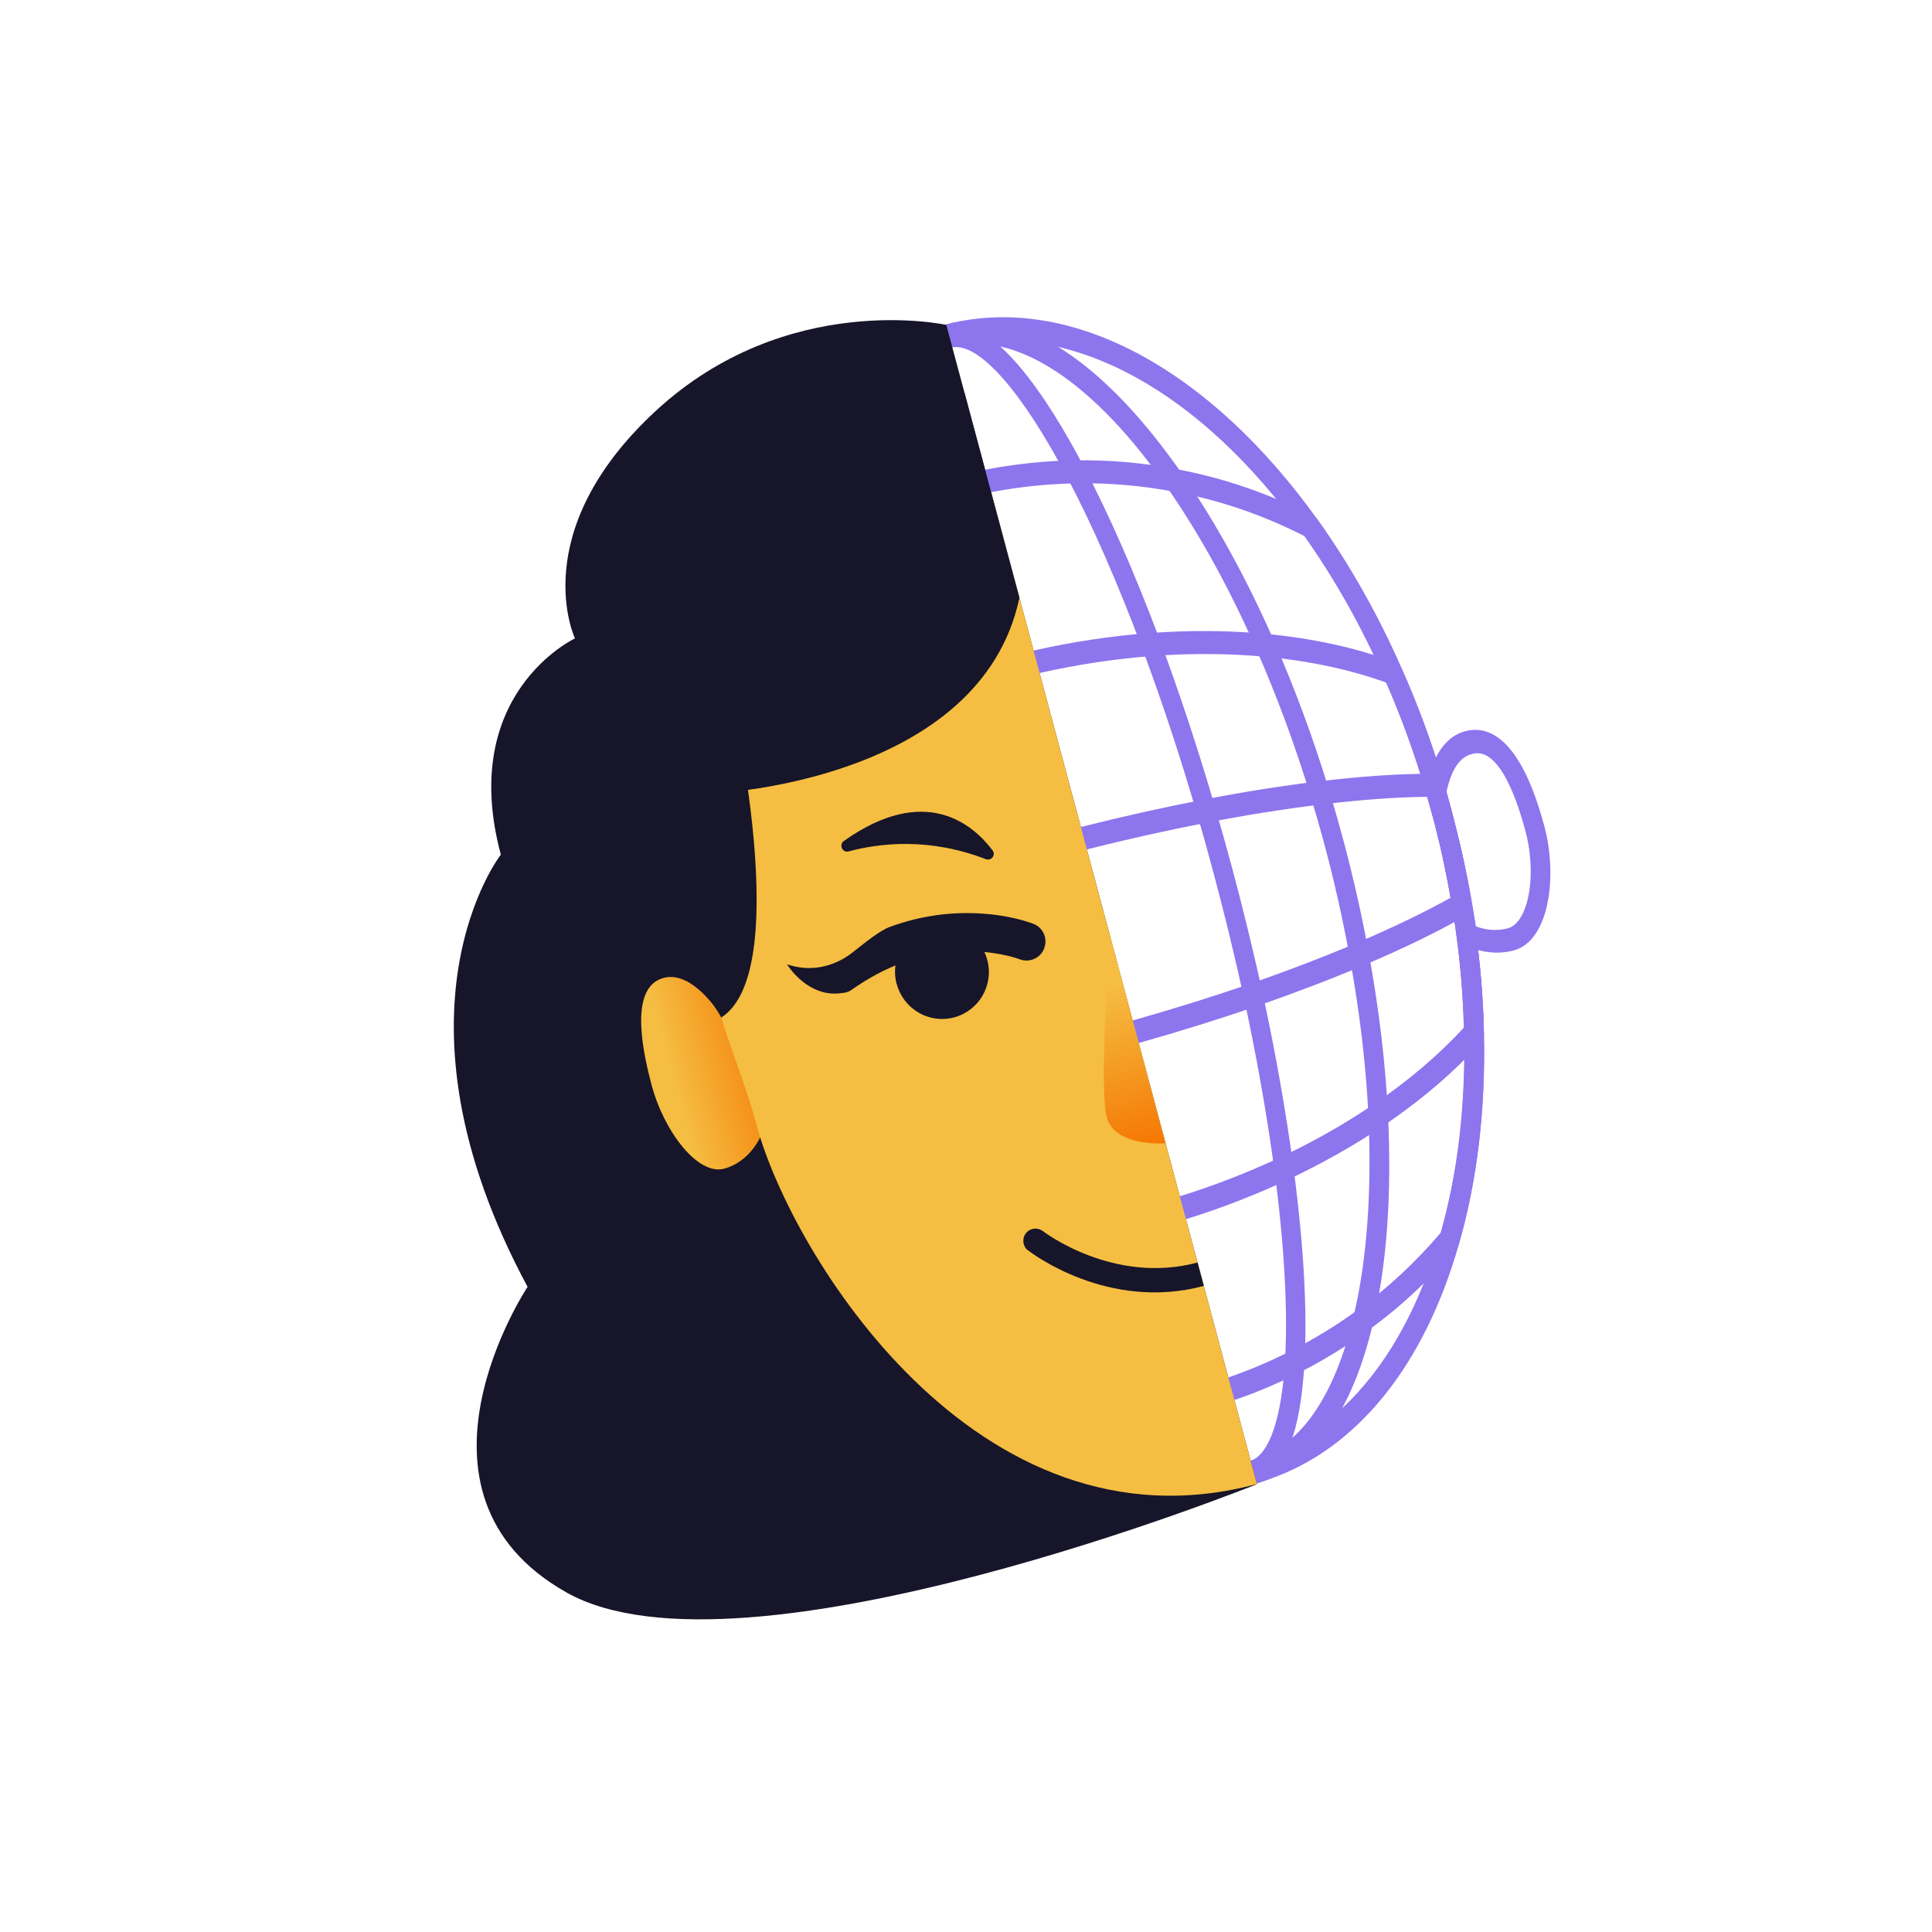 <?xml version="1.0" encoding="UTF-8"?> <svg xmlns="http://www.w3.org/2000/svg" width="177" height="177" viewBox="0 0 177 177" fill="none"><path d="M115.223 135.869C115.405 135.821 115.587 135.772 115.762 135.697L116.232 135.529C124.297 132.784 130.497 125.107 133.672 113.938C135.337 108.145 136.109 101.673 135.95 94.739C135.89 91.553 135.612 88.23 135.134 84.835C135.089 84.513 135.034 84.151 134.983 83.803L134.815 82.762C134.597 81.428 134.382 80.26 134.148 79.181L133.949 78.232C133.797 77.507 133.622 76.802 133.444 76.084C133.296 75.483 133.139 74.843 132.968 74.206C132.738 73.349 132.512 72.504 132.247 71.67C131.158 68.021 129.876 64.536 128.415 61.265C126.264 56.355 123.671 51.773 120.744 47.656C110.944 33.948 98.517 27.169 87.494 29.524C87.455 29.535 87.357 29.533 87.244 29.577C87.166 29.598 87.088 29.619 87.01 29.64L86.88 29.675C86.815 29.692 86.759 29.693 86.646 29.737C86.607 29.748 86.581 29.755 86.555 29.762C86.074 29.891 85.806 30.45 85.96 31.021C86.113 31.593 86.542 31.896 86.988 31.846C87.057 31.841 87.109 31.828 87.174 31.81C87.2 31.803 87.239 31.793 87.264 31.786C87.29 31.779 87.316 31.772 87.329 31.768L87.55 31.709C87.55 31.709 87.641 31.685 87.68 31.674C87.745 31.657 87.81 31.64 87.875 31.622C98.297 29.414 110.044 35.888 119.372 48.928C122.209 52.916 124.717 57.341 126.801 62.102C128.221 65.272 129.462 68.657 130.52 72.189C130.772 73.026 131.005 73.841 131.227 74.673C131.391 75.283 131.555 75.894 131.689 76.498C131.88 77.213 132.032 77.882 132.174 78.568L132.372 79.518C132.595 80.558 132.8 81.687 133.021 82.978L133.174 83.912C133.243 84.325 133.291 84.66 133.335 84.983C133.802 88.283 134.068 91.512 134.13 94.6C134.273 101.315 133.545 107.539 131.936 113.122C128.936 123.701 123.12 130.941 115.578 133.505L115.156 133.645C114.975 133.694 114.822 133.749 114.666 133.791C114.186 133.92 113.918 134.479 114.071 135.05C114.224 135.622 114.736 135.972 115.216 135.843L115.223 135.869Z" fill="#8D75EE"></path><path d="M115.132 135.894L115.223 135.869C115.405 135.82 115.587 135.772 115.762 135.697C120.479 134.127 123.919 129.139 125.771 121.291C127.047 115.922 127.513 109.504 127.166 102.231C126.938 97.432 126.336 92.428 125.398 87.318C124.78 83.919 123.993 80.412 123.046 76.879C122.639 75.359 122.206 73.845 121.754 72.365C120.324 67.652 118.622 63.068 116.722 58.731C114.184 52.95 111.341 47.794 108.281 43.392C101.237 33.263 93.862 28.347 87.514 29.547C87.462 29.56 87.364 29.559 87.251 29.603C87.036 29.633 86.841 29.685 86.627 29.77C86.523 29.798 86.406 29.829 86.306 29.87C85.862 30.087 85.68 30.706 85.908 31.244C86.129 31.756 86.636 32.038 87.073 31.851C87.112 31.84 87.138 31.833 87.177 31.823C87.242 31.805 87.294 31.792 87.356 31.761C87.447 31.737 87.563 31.706 87.687 31.7C87.752 31.683 87.83 31.662 87.895 31.644C93.531 30.594 100.44 35.329 106.919 44.648C109.901 48.918 112.651 53.932 115.137 59.573C117 63.822 118.664 68.32 120.066 72.929C120.512 74.383 120.938 75.87 121.335 77.351C122.261 80.807 123.034 84.262 123.631 87.583C124.55 92.572 125.142 97.482 125.364 102.157C125.696 109.113 125.229 115.477 124.016 120.564C122.323 127.757 119.274 132.278 115.17 133.642C114.975 133.694 114.826 133.762 114.67 133.804L114.618 133.817C114.553 133.835 114.472 133.843 114.41 133.873C113.951 133.927 113.636 134.415 113.701 134.968C113.76 135.551 114.227 135.997 114.723 135.976C114.834 135.974 114.938 135.946 115.042 135.918C115.067 135.911 115.106 135.901 115.119 135.897L115.132 135.894Z" fill="#8D75EE"></path><path d="M115.218 135.843C115.218 135.843 115.269 135.829 115.295 135.822C117.72 134.894 119.137 131.242 119.501 124.962C119.783 120.194 119.45 114.171 118.511 107.028C117.821 101.908 116.879 96.521 115.68 91.008C114.822 87.13 113.893 83.299 112.905 79.61C112.341 77.505 111.824 75.68 111.343 74.041C109.785 68.694 108.083 63.538 106.296 58.74C103.987 52.563 101.625 47.181 99.3 42.763C95.977 36.441 91.128 29.052 86.882 29.73C86.387 29.807 86.083 30.334 86.197 30.916C86.311 31.498 86.794 31.898 87.289 31.821C89.733 31.43 93.645 35.896 97.783 43.755C100.071 48.085 102.379 53.37 104.66 59.443C106.43 64.176 108.114 69.267 109.658 74.562C110.149 76.185 110.646 77.987 111.203 80.066C112.181 83.716 113.099 87.508 113.947 91.347C115.128 96.795 116.066 102.114 116.751 107.166C117.663 114.051 118 120.087 117.727 124.63C117.414 129.907 116.311 133.169 114.632 133.814C114.165 133.994 113.947 134.582 114.139 135.143C114.321 135.666 114.805 135.967 115.247 135.849L115.218 135.843Z" fill="#8D75EE"></path><path d="M90.818 45.148L86.696 29.766C86.696 29.766 72.088 26.537 60.07 37.652C48.052 48.767 52.675 58.487 52.675 58.487C52.675 58.487 41.922 63.513 45.883 78.297C45.883 78.297 34.721 92.608 48.334 117.895C48.334 117.895 35.768 136.788 51.894 145.89C68.021 154.992 115.154 135.971 115.154 135.971L90.818 45.148Z" fill="#171529"></path><path d="M113.177 128.23C113.177 128.23 113.216 128.219 113.229 128.216C115.205 127.534 117.155 126.705 119.018 125.76C121.25 124.633 123.401 123.304 125.415 121.832C128.387 119.671 131.091 117.136 133.477 114.297C133.56 114.191 133.627 114.076 133.661 113.941C135.321 108.135 136.097 101.676 135.951 94.739C135.891 91.552 135.613 88.229 135.135 84.834C135.09 84.512 135.035 84.151 134.984 83.803L134.816 82.761C134.598 81.428 134.383 80.26 134.149 79.181L133.951 78.231C133.798 77.506 133.623 76.801 133.445 76.083C133.297 75.482 133.14 74.842 132.969 74.206C132.753 73.4 132.538 72.595 132.296 71.796C132.285 71.757 132.275 71.718 132.265 71.679C132.254 71.64 132.233 71.562 132.203 71.501C131.135 67.93 129.85 64.487 128.416 61.265C126.265 56.355 123.672 51.772 120.745 47.655C120.651 47.513 120.522 47.395 120.381 47.335C116.369 45.249 112.103 43.775 107.665 42.959C104.657 42.386 101.55 42.119 98.432 42.175C95.741 42.213 93.035 42.507 90.41 43.001C89.926 43.117 89.635 43.641 89.745 44.21C89.872 44.788 90.365 45.171 90.856 45.082C93.399 44.595 96.014 44.326 98.621 44.282C101.628 44.228 104.637 44.494 107.54 45.039C111.729 45.81 115.762 47.194 119.556 49.144C122.337 53.077 124.785 57.434 126.831 62.107C128.248 65.264 129.493 68.662 130.544 72.168C130.799 73.019 131.032 73.834 131.254 74.665C131.418 75.276 131.582 75.886 131.716 76.491C131.907 77.206 132.059 77.875 132.201 78.561L132.4 79.51C132.623 80.551 132.828 81.679 133.048 82.971L133.201 83.904C133.27 84.318 133.318 84.653 133.363 84.975C133.829 88.275 134.096 91.504 134.157 94.593C134.305 101.223 133.586 107.375 132.018 112.905C129.753 115.573 127.194 117.972 124.383 120.006C122.44 121.432 120.357 122.7 118.199 123.793C116.397 124.708 114.521 125.503 112.611 126.168C112.141 126.336 111.906 126.914 112.085 127.478C112.257 128.017 112.758 128.328 113.213 128.206L113.177 128.23Z" fill="#8D75EE"></path><path d="M134.12 86.555C133.797 86.39 133.566 86.048 133.517 85.658C133.473 85.335 133.428 85.013 133.356 84.587L133.203 83.653C132.995 82.358 132.777 81.233 132.554 80.193L132.356 79.244C132.214 78.558 132.049 77.891 131.871 77.174C131.723 76.572 131.573 75.958 131.409 75.348C131.186 74.516 130.967 73.698 130.698 72.851C130.657 72.695 130.644 72.545 130.658 72.388C130.683 72.117 130.718 71.885 130.764 71.692C131.343 69.072 132.536 67.443 134.225 66.991C136.069 66.496 138.718 67.235 140.84 73.545C141.064 74.223 141.281 74.93 141.497 75.736C141.713 76.541 141.853 77.325 141.931 78.084C142.395 81.998 141.427 86.337 138.686 87.072C136.698 87.604 134.968 86.968 134.103 86.545L134.12 86.555ZM132.535 72.428C132.535 72.428 132.511 72.546 132.498 72.605C132.73 73.365 132.935 74.131 133.141 74.898C133.311 75.534 133.478 76.158 133.616 76.775C133.807 77.49 133.969 78.198 134.122 78.924L134.321 79.873C134.551 80.939 134.769 82.12 134.988 83.454L135.155 84.495C135.186 84.612 135.192 84.736 135.214 84.869C135.926 85.138 136.974 85.358 138.143 85.045C139.663 84.638 140.546 81.644 140.139 78.202C140.076 77.551 139.954 76.888 139.78 76.238C139.581 75.497 139.387 74.825 139.178 74.199C137.244 68.438 135.412 68.928 134.801 69.092C133.736 69.377 132.979 70.499 132.542 72.454L132.535 72.428Z" fill="#8D75EE"></path><path d="M108.739 111.666L108.764 111.659C111.952 110.666 115.054 109.459 118.009 108.068C121.149 106.586 124.099 104.918 126.764 103.118C130.241 100.766 133.242 98.194 135.698 95.461C135.858 95.279 135.955 95.016 135.95 94.739C135.89 91.552 135.625 88.226 135.134 84.835C135.09 84.512 135.035 84.151 134.983 83.803L134.816 82.762C134.598 81.428 134.382 80.26 134.149 79.181L133.95 78.232C133.798 77.507 133.623 76.802 133.444 76.084C133.297 75.483 133.139 74.843 132.969 74.206C132.753 73.4 132.537 72.595 132.295 71.796C132.285 71.757 132.274 71.719 132.264 71.68C132.254 71.641 132.233 71.563 132.202 71.501C131.134 67.93 129.849 64.487 128.415 61.265C128.287 60.993 128.078 60.785 127.828 60.684C124.282 59.351 120.274 58.475 115.918 58.069C112.49 57.748 108.921 57.73 105.317 58C101.863 58.257 98.329 58.786 94.822 59.572C94.327 59.649 94.053 60.238 94.19 60.8C94.33 61.375 94.832 61.742 95.307 61.643C98.749 60.873 102.202 60.352 105.587 60.099C109.11 59.838 112.581 59.855 115.924 60.17C119.979 60.546 123.702 61.344 127.001 62.535C128.328 65.563 129.514 68.796 130.514 72.162C130.769 73.013 131.002 73.828 131.224 74.659C131.388 75.27 131.552 75.881 131.686 76.485C131.877 77.2 132.029 77.869 132.171 78.555L132.369 79.505C132.593 80.545 132.797 81.674 133.018 82.965L133.171 83.899C133.24 84.312 133.288 84.647 133.333 84.969C133.787 88.12 134.041 91.199 134.107 94.147C131.8 96.659 128.989 99.055 125.734 101.25C123.127 103.007 120.264 104.637 117.182 106.076C114.302 107.432 111.248 108.612 108.126 109.588C107.649 109.73 107.401 110.312 107.58 110.876C107.743 111.432 108.251 111.769 108.719 111.643L108.739 111.666Z" fill="#8D75EE"></path><path d="M104.415 95.531C108.052 94.5 111.651 93.383 115.106 92.193C118.544 90.993 121.844 89.747 124.87 88.462C128.572 86.899 131.763 85.348 134.367 83.843C134.707 83.654 134.869 83.221 134.806 82.778C134.588 81.444 134.373 80.277 134.143 79.21L133.944 78.261C133.791 77.536 133.616 76.831 133.438 76.113C133.291 75.512 133.133 74.872 132.963 74.236C132.747 73.43 132.531 72.624 132.289 71.826C132.279 71.787 132.268 71.748 132.258 71.709C132.119 71.189 131.695 70.857 131.259 70.891C128.247 70.876 124.705 71.115 120.726 71.596C117.408 71.998 113.881 72.553 110.242 73.264C106.535 73.979 102.791 74.815 99.113 75.745C98.633 75.873 98.378 76.429 98.514 76.991C98.668 77.563 99.17 77.929 99.65 77.801C103.302 76.878 107.02 76.049 110.702 75.341C114.301 74.641 117.79 74.096 121.081 73.701C124.708 73.258 127.96 73.028 130.766 73C130.919 73.572 131.082 74.127 131.231 74.685C131.381 75.244 131.559 75.907 131.693 76.511C131.884 77.226 132.036 77.895 132.178 78.581L132.376 79.531C132.557 80.359 132.729 81.26 132.895 82.246C130.448 83.612 127.5 85.028 124.125 86.462C121.122 87.726 117.864 88.975 114.448 90.155C111.02 91.338 107.446 92.449 103.836 93.472C103.355 93.601 103.103 94.169 103.257 94.741C103.406 95.3 103.918 95.65 104.399 95.521L104.415 95.531Z" fill="#8D75EE"></path><path d="M59.702 99.421C60.848 103.695 63.943 107.712 66.346 107.068C68.75 106.424 69.715 104.049 69.715 104.049C70.13 98.688 67.292 96.775 66.553 94.118C66.553 94.118 65.862 92.633 65.037 91.684C63.969 90.453 62.41 89.157 60.8 89.589C57.928 90.358 58.557 95.147 59.702 99.421Z" fill="url(#paint0_linear_3084_235)"></path><path d="M101.703 85.772L115.151 135.958C89.376 142.865 72.398 114.58 69.328 103.122C68.273 99.186 66.827 95.869 66.088 93.213C73.102 88.729 66.513 61.491 66.513 61.491C71.879 52.728 85.757 46.058 90.818 45.148L101.703 85.772Z" fill="#F5BE42"></path><path d="M82.16 90.159C82.776 92.459 85.131 93.819 87.418 93.206C89.704 92.594 91.064 90.238 90.448 87.939C90.278 87.302 89.971 86.73 89.569 86.266C87.535 86.213 85.04 86.463 82.31 87.446C81.962 88.277 81.896 89.228 82.147 90.163L82.16 90.159Z" fill="#171529"></path><path d="M94.181 114.55C94.479 114.777 101.506 120.162 110.288 117.809L109.714 115.665C101.997 117.733 95.618 112.842 95.548 112.791C95.059 112.421 94.369 112.495 93.986 112.987C93.615 113.476 93.689 114.167 94.168 114.553L94.181 114.55Z" fill="#171529"></path><path d="M101.398 102.354C102.139 105.121 106.772 104.743 106.772 104.743L101.69 85.776C101.69 85.776 100.653 99.574 101.398 102.354Z" fill="url(#paint1_linear_3084_235)"></path><path d="M77.759 77.999C80.565 77.247 85.111 76.698 90.316 78.714C90.811 78.902 91.259 78.336 90.935 77.908C89.163 75.556 84.799 71.74 77.309 77.047C76.829 77.385 77.175 78.156 77.746 78.002L77.759 77.999Z" fill="#171529"></path><path d="M95.658 86.905C95.451 87.433 95.007 87.803 94.487 87.942C94.15 88.033 93.771 88.023 93.413 87.882C93.397 87.873 91.676 87.22 89.068 87.153C86.92 87.088 84.799 87.433 82.756 88.175C82.704 88.189 82.656 88.216 82.591 88.234C81.044 88.801 79.525 89.626 78.048 90.662C77.874 90.793 77.686 90.871 77.491 90.923C77.374 90.954 77.254 90.973 77.143 90.975C73.99 91.471 72.11 88.355 72.11 88.355C72.353 88.429 72.592 88.49 72.815 88.542C74.668 88.964 76.604 88.445 78.098 87.265C79.283 86.335 80.606 85.243 81.559 84.904L81.585 84.897C84.046 84.001 86.581 83.586 89.163 83.66C92.43 83.745 94.594 84.6 94.69 84.644C95.576 84.991 96.014 86.001 95.654 86.892L95.658 86.905Z" fill="#171529"></path><path d="M65.689 72.656C65.689 72.656 89.865 71.525 93.394 54.761L88.364 35.989C88.364 35.989 59.102 47.241 65.693 72.669L65.689 72.656Z" fill="#171529"></path><defs><linearGradient id="paint0_linear_3084_235" x1="71.992" y1="96.073" x2="61.533" y2="98.875" gradientUnits="userSpaceOnUse"><stop stop-color="#F57400"></stop><stop offset="1" stop-color="#F5BE42"></stop></linearGradient><linearGradient id="paint1_linear_3084_235" x1="104.733" y1="105.916" x2="100.608" y2="90.521" gradientUnits="userSpaceOnUse"><stop stop-color="#F57400"></stop><stop offset="1" stop-color="#F5BE42"></stop></linearGradient></defs></svg> 